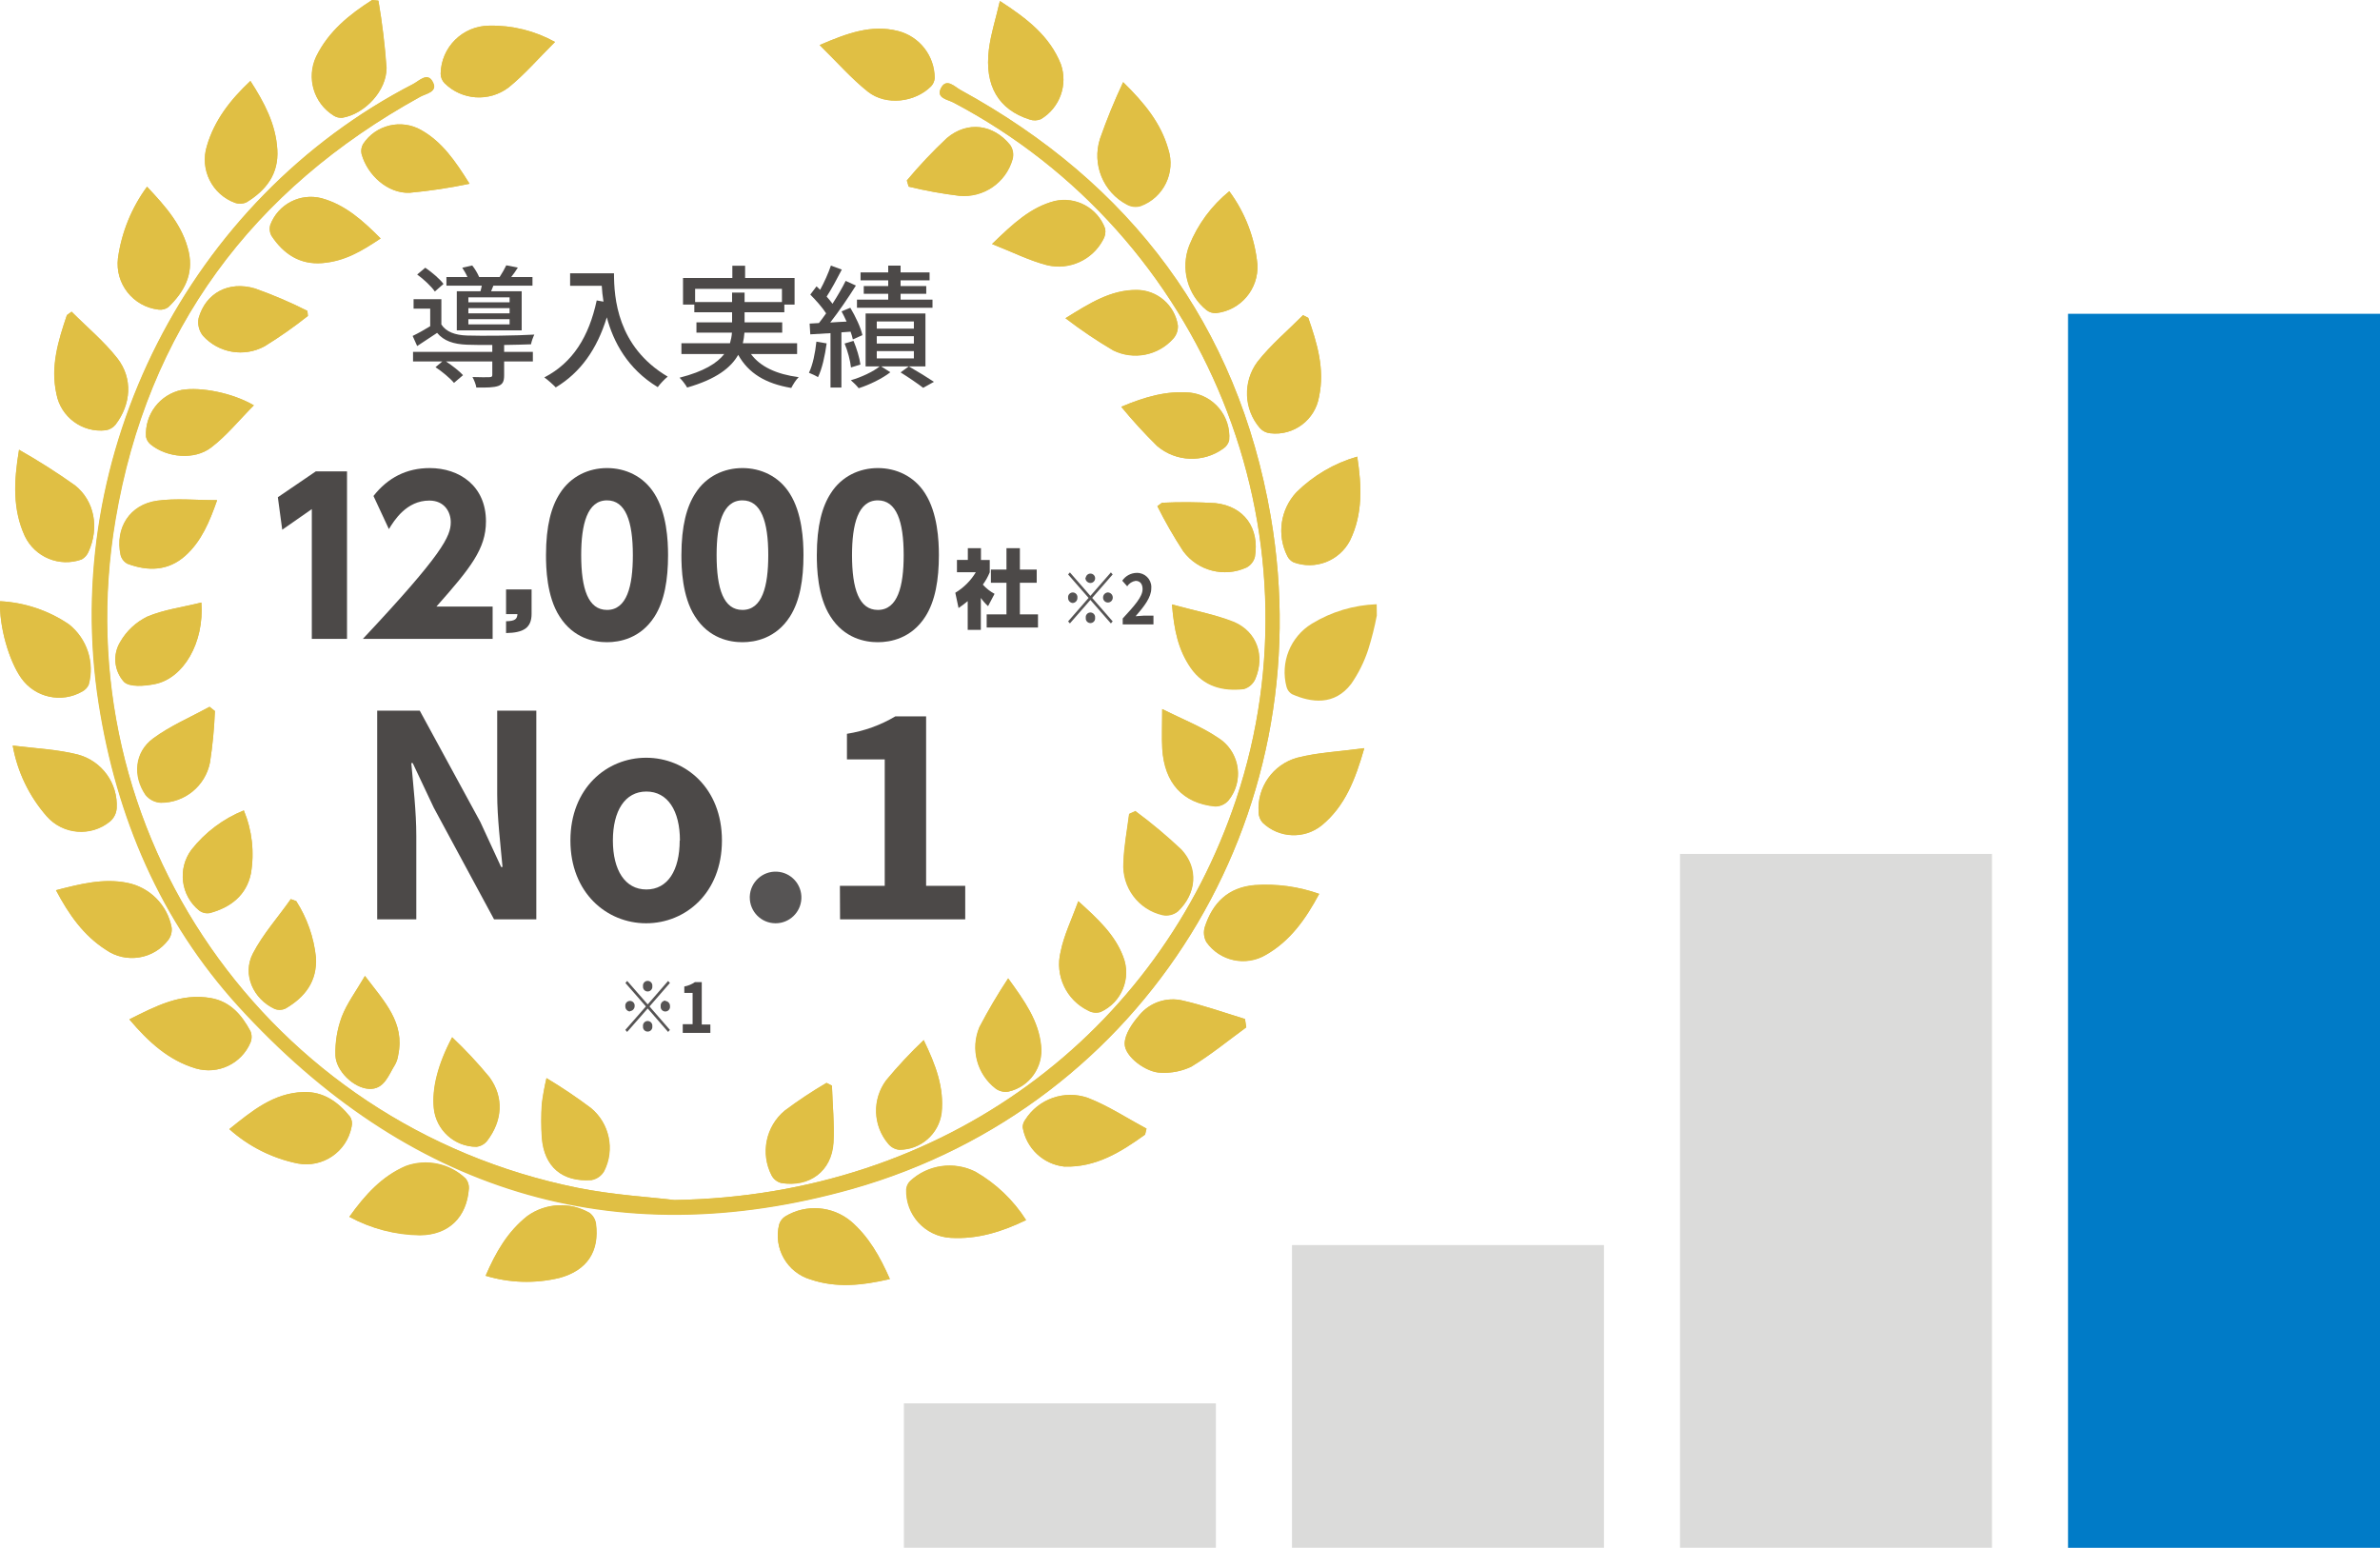 <?xml version="1.0" encoding="UTF-8"?><svg id="_レイヤー_2" xmlns="http://www.w3.org/2000/svg" viewBox="0 0 304.236 197.849"><defs><style>.cls-1{fill:#dbdbda;}.cls-2{isolation:isolate;}.cls-3{fill:#007bc7;}.cls-4{fill:#4c4948;}.cls-5{fill:#e0bf44;}.cls-6{fill:#565454;}</style></defs><g id="_レイヤー_1-2"><g><path class="cls-4" d="m48.216,90.839h5.44l7.74,14.22,2.66,5.76h.18c-.25-2.77-.68-6.3-.68-9.32v-10.66h5v26.68h-5.4l-7.7-14.26-2.7-5.72h-.18c.25,2.88.64,6.23.64,9.29v10.69h-5v-26.68Z"/><path class="cls-4" d="m72.916,107.439c0-6.7,4.64-10.58,9.68-10.58s9.69,3.88,9.69,10.58-4.65,10.58-9.69,10.58-9.68-3.89-9.68-10.58Zm14,0c0-3.78-1.55-6.26-4.29-6.26s-4.28,2.48-4.28,6.26,1.55,6.26,4.28,6.26,4.26-2.45,4.26-6.26h.03Z"/><path class="cls-6" d="m95.846,114.569c.083-1.821,1.626-3.229,3.447-3.147,1.821.083,3.229,1.626,3.147,3.447-.081,1.769-1.543,3.159-3.313,3.15-1.823-.009-3.293-1.494-3.283-3.317,0-.045.001-.089.003-.133Z"/><path class="cls-4" d="m107.366,113.229h5.73v-16.16h-4.83v-3.27c2.186-.343,4.287-1.1,6.19-2.23h3.93v21.66h5v4.29h-16l-.02-4.29Z"/></g><path class="cls-6" d="m85.406,125.389l.23.26-2.61,3,2.61,3-.23.26-2.61-3-2.63,3-.23-.26,2.63-3-2.62-3,.23-.26,2.62,3,2.61-3Zm-4.88,3.91c-.347-.032-.608-.332-.59-.68-.043-.329.189-.63.518-.672.329-.043.63.189.672.518.007.051.007.103,0,.155-.009.333-.268.605-.6.63v.05Zm1.67-3.24c-.043-.329.189-.63.518-.672.329-.043.63.189.672.518.007.051.007.103,0,.155.043.329-.189.63-.518.672-.329.043-.63-.189-.672-.518-.007-.051-.007-.103,0-.155Zm1.19,5.13c.043.329-.189.63-.518.672-.329.043-.63-.189-.672-.518-.007-.051-.007-.103,0-.155-.043-.329.189-.63.518-.672.329-.043.63.189.672.518.007.051.007.103,0,.155Zm1.67-3.24c.346.027.607.324.59.67.043.329-.189.63-.518.672-.329.043-.63-.189-.672-.518-.007-.051-.007-.103,0-.155-.045-.351.203-.671.554-.716.015-.002.031-.003.046-.004v.05Z"/><path class="cls-4" d="m87.276,130.919h1.26v-4h-1.06v-.82c.488-.087.952-.278,1.36-.56h.87v5.42h1.1v1.07h-3.53v-1.11Z"/><g><path class="cls-6" d="m142.006,73.169l.23.26-2.62,3,2.62,3-.23.26-2.62-3-2.62,3-.23-.26,2.62-3-2.62-3,.23-.26,2.62,3,2.62-3Zm-4.88,3.91c-.346-.027-.607-.324-.59-.67-.043-.329.189-.63.518-.672.329-.043.63.189.672.518.007.051.007.103,0,.155.017.353-.256.653-.609.669-.014,0-.027,0-.041,0h.05Zm1.67-3.24c.044-.328.346-.559.675-.515.328.044.559.346.515.675-.04.3-.297.522-.599.52-.359-.005-.646-.3-.641-.659,0-.007,0-.014,0-.021h.05Zm1.19,5.13c.043.329-.189.63-.518.672-.329.043-.63-.189-.672-.518-.007-.051-.007-.103,0-.155-.043-.329.189-.63.518-.672.329-.043.63.189.672.518.007.051.007.103,0,.155Zm1.66-3.24c.351.027.617.328.6.68-.006.342-.288.616-.63.61s-.616-.288-.61-.63h0c-.007-.341.251-.629.59-.66h.05Z"/><path class="cls-4" d="m143.516,79.059c1.53-1.66,2.54-2.79,2.54-3.75,0-.66-.32-1.06-.89-1.06-.442.065-.834.321-1.07.7l-.64-.72c.42-.622,1.12-.996,1.87-1,1.005-.016,1.833.786,1.849,1.791.001.07-.002.14-.009.209,0,1.13-.92,2.3-2,3.54.29,0,.68-.07,1-.07h1.28v1.12h-3.93v-.76Z"/></g><rect class="cls-3" x="264.356" y="40.109" width="39.88" height="157.74"/><rect class="cls-1" x="214.756" y="109.149" width="39.88" height="88.69"/><rect class="cls-1" x="165.156" y="159.149" width="39.88" height="38.69"/><rect class="cls-1" x="115.546" y="179.389" width="39.88" height="18.45"/><g class="cls-2"><path class="cls-5" d="m86.203,153.392c-3.061-.372-7.778-.638-12.349-1.559-39.665-7.996-65.833-45.536-59.129-85.346,4.079-24.23,17.446-42.233,38.986-54.114.751-.404,2.229-.598,1.615-1.817-.678-1.389-1.761-.21-2.52.186C24.158,25.498,7.625,58.039,12.593,89.893c2.278,14.603,7.899,27.8,17.874,38.768,21.419,23.471,47.822,31.984,78.53,23.317,37.347-10.637,60.09-47.499,53.435-85.992-4.224-24.448-17.849-42.564-39.656-54.485-.743-.404-1.825-1.615-2.52-.194-.598,1.244.88,1.413,1.615,1.801,32.202,16.961,47.564,54.921,36.135,89.086-9.894,29.658-37.096,50.657-71.802,51.198Zm-41.546,2.148c2.772,1.493,5.865,2.289,9.014,2.318,3.691,0,6.009-2.302,6.268-5.985.022-.448-.122-.887-.404-1.236-2.04-1.946-5.005-2.571-7.657-1.615-3.053,1.325-5.193,3.683-7.221,6.518Zm122.58-114.907l-.654-.347c-1.955,1.971-4.119,3.78-5.823,5.953-1.899,2.553-1.768,6.083.315,8.489.337.372.801.605,1.3.654,3.001.356,5.751-1.711,6.243-4.693.743-3.53-.25-6.801-1.381-10.055Zm-53.484,122.862c-1.284-2.916-2.722-5.436-4.983-7.382-2.371-1.966-5.723-2.225-8.367-.646-.388.236-.676.607-.808,1.042-.769,3.054,1.015,6.169,4.038,7.051,3.287,1.098,6.574.783,10.12-.065Zm60.648-67.844c-3.126.42-5.944.541-8.61,1.228-3.067.866-5.11,3.758-4.903,6.938,0,.5.184.983.517,1.357,2.084,2,5.33,2.139,7.576.323,2.924-2.431,4.248-5.775,5.419-9.87v.024Zm-17.26-71.204c-2.262,1.84-4.018,4.224-5.104,6.93-1.131,2.95-.227,6.293,2.237,8.271.352.272.792.405,1.236.372,3.108-.366,5.396-3.086,5.226-6.211-.326-3.389-1.568-6.625-3.594-9.361Zm-138.345-.582c-1.976,2.687-3.253,5.823-3.715,9.127-.4,3.232,1.895,6.176,5.127,6.576.019.002.039.005.058.007.442.061.891-.052,1.252-.315,1.987-1.922,3.231-4.151,2.609-7.059-.759-3.336-2.932-5.767-5.331-8.335Zm112.371,132.094c-1.623-2.552-3.84-4.672-6.461-6.179-2.77-1.407-6.125-.929-8.392,1.195-.278.277-.449.643-.485,1.034-.124,3.267,2.39,6.032,5.654,6.219,3.408.202,6.518-.735,9.684-2.27Zm-69.088,7.116c3.074.935,6.343,1.03,9.466.275,3.505-.953,5.121-3.36,4.652-6.946-.084-.542-.373-1.031-.808-1.365-2.495-1.434-5.596-1.283-7.939.388-2.552,1.971-4.071,4.636-5.371,7.649ZM127.815.129c-.525,2.27-1.155,4.208-1.405,6.195-.573,4.652,1.244,7.689,5.209,8.949.471.163.986.146,1.446-.048,2.409-1.441,3.472-4.378,2.544-7.027-1.43-3.586-4.313-5.823-7.794-8.069ZM1.625,95.305c.596,3.359,2.102,6.491,4.353,9.054,2.076,2.355,5.641,2.651,8.077.67.506-.427.816-1.043.856-1.704.189-3.178-1.884-6.05-4.959-6.873-2.633-.678-5.395-.792-8.327-1.147Zm171.872-36.935c-2.93.841-5.602,2.405-7.77,4.547-2.061,2.205-2.528,5.461-1.171,8.157.17.353.455.637.808.808,2.76,1.015,5.845-.178,7.204-2.786,1.664-3.4,1.502-6.986.929-10.726Zm-171.064-.88c-.662,4.119-.808,7.657.751,11.033,1.295,2.716,4.438,4.008,7.269,2.988.39-.222.695-.569.864-.985,1.365-3.013.808-6.461-1.753-8.481-2.298-1.639-4.678-3.16-7.132-4.555ZM48.372.081l-.808-.081c-2.908,1.858-5.557,3.99-7.124,7.212-1.284,2.719-.329,5.968,2.221,7.56.327.214.717.313,1.107.283,2.851-.468,5.654-3.465,5.654-6.389-.206-2.878-.556-5.743-1.05-8.586Zm98.002,144.952c.057-.258.129-.509.186-.767-2.496-1.333-4.846-2.908-7.503-3.933-3.001-1.039-6.323.129-8.012,2.819-.2.272-.31.599-.315.937.442,2.683,2.619,4.741,5.323,5.032,4.038.129,7.229-1.858,10.322-4.087Zm-117.063-.703c2.46,2.206,5.462,3.719,8.699,4.386,3.195.629,6.295-1.451,6.924-4.645.005-.024.009-.048.014-.071.106-.42.039-.865-.186-1.236-1.526-1.89-3.376-3.231-5.961-3.174-3.844.137-6.591,2.415-9.49,4.741Zm-22.154-30.538c1.664,3.15,3.538,5.791,6.364,7.608,2.577,1.807,6.123,1.242,8.012-1.276.328-.455.472-1.018.404-1.575-.557-2.892-2.819-5.153-5.71-5.71-3.029-.573-5.904.121-9.07.953Zm1.995-73.95l-.598.436c-1.107,3.263-2.084,6.566-1.341,10.08.56,2.959,3.308,4.984,6.3,4.644.496-.077.945-.336,1.26-.727,1.987-2.617,2.237-5.904.218-8.489-1.704-2.173-3.877-3.974-5.839-5.944Zm7.382,90.459c2.423,2.883,5.008,5.234,8.489,6.276,2.832.828,5.835-.595,6.986-3.311.197-.47.197-1,0-1.47-1.107-2.068-2.576-3.788-5.048-4.224-3.82-.662-7.011,1.018-10.427,2.73Zm152.1-16.04c-2.633-.941-5.432-1.329-8.222-1.139-3.425.283-5.403,2.27-6.405,5.363-.193.639-.12,1.329.202,1.914,1.731,2.462,5.07,3.167,7.649,1.615,3.085-1.753,5.048-4.539,6.776-7.754h0ZM.009,76.85c-.129,3.231,1.123,7.608,2.73,9.829,1.769,2.505,5.158,3.245,7.81,1.704.356-.193.639-.496.808-.864.776-2.845-.219-5.879-2.528-7.713-2.613-1.775-5.664-2.798-8.82-2.956Zm159.296,54.469c-.048-.355-.105-.711-.162-1.066-2.633-.808-5.25-1.736-7.931-2.35-2.056-.496-4.215.221-5.565,1.85-.897,1.034-1.882,2.423-1.882,3.675,0,1.664,2.811,3.707,4.628,3.691,1.333.072,2.662-.189,3.869-.759,2.471-1.478,4.717-3.336,7.051-5.04h-.008Zm-15.733-120.819c-1.11,2.371-2.096,4.797-2.956,7.269-1.052,3.266.401,6.816,3.441,8.408.536.292,1.167.359,1.753.186,2.943-1.076,4.504-4.291,3.53-7.269-.953-3.344-2.98-5.88-5.767-8.594Zm-111.563-.153c-2.568,2.423-4.596,5.016-5.565,8.311-.929,3.001.664,6.201,3.618,7.269.474.161.992.132,1.446-.081,2.496-1.526,4.127-3.61,3.933-6.736-.178-3.247-1.648-5.993-3.433-8.763Zm72.763-4.588c2.245,2.197,4.038,4.273,6.179,5.961,2.318,1.833,6.025,1.365,8.077-.687.27-.287.432-.657.46-1.05-.003-2.848-1.939-5.33-4.701-6.025-3.392-.848-6.445.267-10.015,1.801h0Zm-33.825-.396c-2.569-1.426-5.47-2.145-8.408-2.084-3.396.021-6.154,2.751-6.211,6.146.006.445.179.872.485,1.195,2.212,2.209,5.715,2.447,8.206.557,2.068-1.672,3.82-3.723,5.928-5.815Zm78.869,71.882c.267,3.328.808,5.872,2.423,8.077,1.615,2.375,4.103,3.021,6.817,2.706.639-.193,1.162-.656,1.43-1.268,1.236-2.932.226-5.985-2.722-7.269-2.415-.953-5.024-1.405-7.947-2.229v-.016Zm-122.063-13.31c-2.714,0-5.234-.267-7.665.065-3.521.477-5.419,3.497-4.684,6.946.122.484.445.893.888,1.123,2.633.985,5.218.921,7.398-1.042,2.051-1.833,3.093-4.321,4.063-7.091ZM60.019,23.487c-1.866-2.98-3.521-5.355-6.154-6.849-2.564-1.473-5.831-.694-7.455,1.777-.216.382-.285.83-.194,1.26.759,2.746,3.368,5.072,6.13,4.967,2.578-.235,5.14-.621,7.673-1.155Zm-34.277,53.532c-2.423.606-4.798.905-6.906,1.809-1.452.706-2.659,1.832-3.465,3.231-.99,1.618-.799,3.694.468,5.104.727.719,2.665.549,3.958.291,3.675-.743,6.324-5.314,5.944-10.435ZM126.813,31.192c2.625,1.034,4.765,2.124,7.035,2.69,2.843.68,5.786-.649,7.156-3.231.261-.428.359-.936.275-1.43-.953-2.64-3.724-4.157-6.461-3.538-3.069.816-5.282,2.875-8.004,5.508Zm-94.36,20.62c-2.762-1.615-6.784-2.375-9.224-1.971-2.803.585-4.748,3.143-4.563,6.001.078.386.29.732.598.977,2.068,1.68,5.573,2.043,7.713.396,1.987-1.486,3.602-3.53,5.476-5.403Zm14.199,72.94c-1.163,1.995-2.31,3.513-2.956,5.226-.582,1.573-.856,3.243-.808,4.919.057,1.979,2.318,4.192,4.289,4.289s2.496-1.785,3.344-3.118c.194-.37.32-.772.372-1.187.897-4.151-1.745-6.833-4.24-10.128h0Zm91.186-9.555c-.848,2.35-1.841,4.369-2.261,6.461-.749,3.032.735,6.173,3.554,7.519.476.263,1.039.322,1.559.162,2.698-1.213,3.967-4.331,2.883-7.083-1.074-2.803-3.215-4.781-5.734-7.059h0Zm10.702-50.932l-.59.436c.995,1.989,2.104,3.92,3.32,5.783,1.872,2.502,5.235,3.359,8.077,2.06.534-.284.924-.779,1.074-1.365.606-3.667-1.357-6.461-5.048-6.865-2.275-.142-4.556-.158-6.833-.048Zm-5.209-12.268c1.436,1.75,2.965,3.421,4.579,5.008,2.404,2.047,5.896,2.187,8.456.339.378-.248.649-.628.759-1.066.259-3.065-1.981-5.775-5.04-6.098-2.924-.242-5.654.509-8.755,1.817Zm-105.465,63.184l-.703-.25c-1.615,2.31-3.562,4.466-4.846,6.954-1.381,2.665.048,5.807,2.77,7.075.457.182.97.165,1.413-.048,2.488-1.454,4.038-3.473,3.877-6.55-.268-2.556-1.128-5.015-2.512-7.18Zm91.008,9.878c-1.324,2.014-2.543,4.095-3.651,6.235-1.177,2.797-.313,6.035,2.1,7.875.468.332,1.05.463,1.615.363,2.687-.612,4.48-3.151,4.159-5.888-.339-3.158-2.076-5.629-4.224-8.586Zm-59.016,12.753c-.247,1.083-.438,2.177-.573,3.279-.101,1.457-.101,2.92,0,4.378.299,3.707,2.617,5.654,6.34,5.387.679-.125,1.27-.541,1.615-1.139,1.402-2.756.696-6.117-1.696-8.077-1.827-1.375-3.725-2.653-5.686-3.828ZM48.655,30.481c-2.278-2.286-4.507-4.305-7.536-5.145-2.726-.697-5.541.762-6.542,3.392-.147.481-.089,1.001.162,1.438,1.502,2.302,3.546,3.691,6.461,3.465s5.032-1.518,7.455-3.15Zm-17.486,73.11c-2.634,1.062-4.945,2.794-6.704,5.024-1.792,2.425-1.365,5.829.969,7.737.39.306.892.432,1.381.347,2.665-.711,4.693-2.278,5.258-5.056.465-2.716.151-5.507-.905-8.052Zm117.395-12.923c0,2.124-.073,3.594,0,5.048.267,4.378,2.625,6.978,6.752,7.382.652.008,1.274-.269,1.704-.759,1.891-2.308,1.553-5.713-.755-7.604-.181-.148-.371-.284-.57-.408-2.084-1.446-4.499-2.366-7.132-3.691v.032ZM39.359,40.383c0-.218-.048-.436-.065-.646-2.167-1.093-4.4-2.048-6.687-2.859-3.4-1.01-6.308.59-7.212,3.772-.163.801.039,1.632.549,2.27,1.999,2.213,5.253,2.77,7.875,1.349,1.923-1.183,3.773-2.48,5.541-3.885Zm76.559-17.341c.081.267.153.525.226.808,2.129.516,4.287.907,6.461,1.171,3.105.288,5.973-1.683,6.817-4.684.167-.623.052-1.287-.315-1.817-2.14-2.641-5.428-3.101-8.077-.88-1.812,1.707-3.52,3.522-5.113,5.436v-.032Zm20.272,17.607c1.949,1.496,3.988,2.872,6.106,4.119,2.615,1.288,5.767.666,7.697-1.518.407-.458.613-1.06.573-1.672-.404-2.593-2.626-4.511-5.25-4.531-3.336-.008-6.001,1.72-9.127,3.635v-.032Zm8.981,62.998l-.808.363c-.258,2.06-.662,4.111-.727,6.179-.22,3.187,1.922,6.057,5.04,6.752.683.129,1.389-.048,1.93-.485,2.358-2.261,2.641-5.484.428-7.867-1.851-1.749-3.809-3.381-5.864-4.886v-.057Zm-117.701-12.761l-.662-.549c-2.423,1.333-5.008,2.423-7.204,4.038-2.375,1.761-2.625,4.765-.969,7.221.473.591,1.174.955,1.93,1.002,3.053.008,5.684-2.149,6.276-5.145.336-2.175.546-4.367.63-6.566Zm30.352,41.692c-1.858,3.505-2.601,6.574-2.35,9.086.289,2.789,2.632,4.913,5.436,4.927.545-.058,1.044-.335,1.381-.767,1.955-2.56,2.173-5.549.291-8.133-1.488-1.803-3.088-3.51-4.789-5.113h.032Zm60.284.363c-1.7,1.612-3.302,3.325-4.798,5.129-1.823,2.442-1.716,5.82.258,8.141.347.429.849.702,1.397.759,2.739.015,5.061-2.009,5.419-4.725.315-3.206-.743-6.058-2.31-9.304h.032Zm-11.727,5.839l-.703-.347c-1.842,1.078-3.621,2.259-5.331,3.538-2.44,2.022-3.145,5.469-1.696,8.287.254.479.696.83,1.22.969,3.61.598,6.461-1.51,6.687-5.153.121-2.423-.137-4.862-.21-7.293h.032Z"/><path class="cls-5" d="m176,78.675c-.282,1.482-.652,2.947-1.107,4.386-.508,1.548-1.237,3.014-2.165,4.353-2.132,2.803-5.104,2.423-7.584,1.316-.339-.211-.584-.543-.687-.929-.831-3.111.484-6.397,3.231-8.077,2.505-1.529,5.362-2.385,8.295-2.488l.016,1.438Z"/><path class="cls-5" d="m86.203,153.392c34.73-.541,61.908-21.541,71.818-51.198,11.428-34.197-3.933-72.101-36.135-89.086-.735-.388-2.213-.557-1.615-1.801.695-1.43,1.777-.21,2.52.194,21.791,11.921,35.416,30.037,39.64,54.485,6.655,38.493-16.089,75.355-53.387,85.928-30.691,8.666-57.11.153-78.53-23.317-9.975-10.928-15.596-24.125-17.874-38.728C7.674,58.039,24.207,25.498,52.855,10.718c.759-.396,1.841-1.615,2.52-.186.598,1.22-.88,1.413-1.615,1.817-21.541,11.881-34.907,29.884-38.986,54.114-6.752,39.834,19.416,77.375,59.081,85.379,4.571.913,9.288,1.179,12.349,1.551Z"/><path class="cls-5" d="m44.657,155.541c2.027-2.835,4.168-5.193,7.221-6.461,2.652-.956,5.617-.331,7.657,1.615.282.348.425.788.404,1.236-.258,3.683-2.576,5.953-6.268,5.985-3.153-.047-6.247-.862-9.014-2.375Z"/><path class="cls-5" d="m167.237,40.634c1.131,3.231,2.124,6.526,1.381,10.055-.493,2.992-3.258,5.062-6.268,4.693-.5-.049-.963-.282-1.3-.654-2.083-2.406-2.213-5.935-.315-8.489,1.704-2.173,3.869-3.982,5.823-5.953l.678.347Z"/><path class="cls-5" d="m113.753,163.496c-3.546.808-6.833,1.163-10.104.065-3.023-.882-4.807-3.997-4.038-7.051.132-.435.42-.806.808-1.042,2.644-1.579,5.997-1.32,8.367.646,2.245,1.946,3.683,4.466,4.967,7.382Z"/><path class="cls-5" d="m174.401,95.628c-1.171,4.095-2.496,7.439-5.419,9.845-2.246,1.816-5.492,1.677-7.576-.323-.333-.374-.517-.857-.517-1.357-.208-3.18,1.836-6.072,4.903-6.938,2.665-.687,5.484-.808,8.61-1.228Z"/><path class="cls-5" d="m157.141,24.448c2.026,2.736,3.268,5.972,3.594,9.361.168,3.145-2.151,5.872-5.282,6.211-.444.033-.884-.099-1.236-.372-2.452-1.986-3.343-5.327-2.205-8.271,1.093-2.708,2.858-5.093,5.129-6.93Z"/><path class="cls-5" d="m18.796,23.867c2.423,2.568,4.571,4.999,5.331,8.335.654,2.908-.622,5.137-2.609,7.059-.361.263-.81.376-1.252.315-3.235-.368-5.56-3.289-5.192-6.524.002-.019.005-.039.007-.058.463-3.303,1.739-6.439,3.715-9.127Z"/><path class="cls-5" d="m131.166,155.961c-3.166,1.526-6.276,2.471-9.627,2.27-3.264-.187-5.778-2.952-5.654-6.219.035-.391.207-.757.485-1.034,2.255-2.096,5.574-2.572,8.327-1.195,2.624,1.506,4.844,3.626,6.469,6.179Z"/><path class="cls-5" d="m62.078,163.076c1.3-3.013,2.819-5.654,5.331-7.649,2.343-1.671,5.445-1.822,7.939-.388.435.334.724.823.808,1.365.468,3.586-1.147,5.993-4.652,6.946-3.11.748-6.364.653-9.425-.275Z"/><path class="cls-5" d="m127.815.129c3.481,2.245,6.364,4.483,7.794,8.077.927,2.649-.136,5.585-2.544,7.027-.459.194-.974.211-1.446.048-3.966-1.26-5.783-4.297-5.209-8.949.25-1.995.88-3.909,1.405-6.203Z"/><path class="cls-5" d="m1.625,95.305c2.948.38,5.71.493,8.335,1.147,3.075.823,5.148,3.695,4.959,6.873-.053.652-.368,1.255-.872,1.672-2.436,1.981-6.001,1.685-8.077-.67-2.243-2.555-3.746-5.675-4.345-9.022Z"/><path class="cls-5" d="m173.496,58.37c.573,3.74.735,7.326-.929,10.742-1.364,2.602-4.448,3.788-7.204,2.77-.353-.17-.637-.455-.808-.808-1.357-2.696-.889-5.952,1.171-8.157,2.168-2.143,4.84-3.706,7.77-4.547Z"/><path class="cls-5" d="m2.432,57.49c2.47,1.394,4.867,2.914,7.18,4.555,2.512,2.027,3.077,5.468,1.704,8.481-.176.42-.489.767-.888.985-2.831,1.019-5.974-.273-7.269-2.988-1.535-3.376-1.43-6.914-.727-11.033Z"/><path class="cls-5" d="m48.372.081c.483,2.843.822,5.708,1.018,8.586.073,2.924-2.77,5.92-5.654,6.389-.39.031-.779-.069-1.107-.283-2.55-1.592-3.505-4.841-2.221-7.56,1.599-3.223,4.248-5.355,7.164-7.212l.8.081Z"/><path class="cls-5" d="m146.375,145.033c-3.093,2.229-6.284,4.216-10.322,4.087-2.703-.291-4.881-2.349-5.323-5.032.005-.338.115-.665.315-.937,1.689-2.689,5.011-3.858,8.012-2.819,2.617,1.026,5.008,2.601,7.503,3.933-.057.258-.129.509-.186.767Z"/><path class="cls-5" d="m29.311,144.33c2.9-2.326,5.654-4.628,9.49-4.741,2.585-.081,4.434,1.284,5.961,3.174.225.37.292.816.186,1.236-.59,3.202-3.664,5.32-6.866,4.73-.024-.004-.048-.009-.071-.014-3.236-.666-6.238-2.18-8.699-4.386Z"/><path class="cls-5" d="m7.157,113.792c3.166-.808,6.041-1.551,9.07-.953,2.892.558,5.153,2.819,5.71,5.71.068.557-.076,1.12-.404,1.575-1.889,2.518-5.435,3.083-8.012,1.276-2.827-1.817-4.701-4.458-6.364-7.608Z"/><path class="cls-5" d="m9.152,39.842c1.963,1.971,4.135,3.772,5.839,5.944,2.019,2.585,1.769,5.872-.218,8.489-.315.39-.764.65-1.26.727-2.992.34-5.74-1.685-6.3-4.644-.808-3.538.234-6.817,1.341-10.08l.598-.436Z"/><path class="cls-5" d="m16.534,130.301c3.416-1.712,6.607-3.392,10.435-2.706,2.471.436,3.941,2.156,5.048,4.224.197.47.197,1,0,1.47-1.16,2.699-4.15,4.109-6.97,3.287-3.505-1.042-6.058-3.392-8.513-6.276Z"/><path class="cls-5" d="m168.634,114.261c-1.728,3.231-3.691,6.001-6.776,7.786-2.578,1.552-5.918.847-7.649-1.615-.322-.585-.395-1.275-.202-1.914,1.002-3.093,2.98-5.08,6.405-5.363,2.788-.2,5.587.176,8.222,1.107Z"/><path class="cls-5" d="m.009,76.85c3.144.164,6.183,1.187,8.787,2.956,2.306,1.836,3.297,4.87,2.52,7.713-.168.368-.452.671-.808.864-2.652,1.541-6.041.801-7.81-1.704C1.14,84.458-.112,80.064.009,76.85Z"/><path class="cls-5" d="m159.314,131.319c-2.334,1.704-4.579,3.546-7.043,5.04-1.206.571-2.536.832-3.869.759-1.817,0-4.628-2.027-4.628-3.691,0-1.236.985-2.641,1.882-3.675,1.35-1.628,3.509-2.346,5.565-1.85,2.681.614,5.298,1.551,7.931,2.35.057.355.113.711.162,1.066Z"/><path class="cls-5" d="m143.572,10.5c2.786,2.754,4.846,5.29,5.767,8.529.974,2.978-.587,6.193-3.53,7.269-.586.173-1.216.106-1.753-.186-3.04-1.592-4.493-5.141-3.441-8.408.862-2.45,1.849-4.855,2.956-7.204Z"/><path class="cls-5" d="m32.009,10.346c1.785,2.77,3.231,5.516,3.449,8.779.194,3.126-1.438,5.209-3.933,6.736-.458.217-.983.246-1.462.081-2.954-1.068-4.547-4.268-3.618-7.269.969-3.328,2.996-5.92,5.565-8.327Z"/><path class="cls-5" d="m104.772,5.759c3.57-1.535,6.623-2.649,9.999-1.801,2.762.695,4.698,3.177,4.701,6.025-.028.392-.191.763-.46,1.05-2.035,2.051-5.743,2.52-8.077.687-2.108-1.688-3.917-3.764-6.163-5.961Z"/><path class="cls-5" d="m70.947,5.363c-2.108,2.092-3.861,4.143-5.928,5.815-2.491,1.89-5.994,1.652-8.206-.557-.306-.324-.478-.75-.485-1.195.057-3.396,2.815-6.125,6.211-6.146,2.938-.061,5.839.658,8.408,2.084Z"/><path class="cls-5" d="m149.815,77.262c2.924.808,5.533,1.276,7.907,2.294,2.948,1.252,3.958,4.305,2.722,7.269-.268.612-.79,1.075-1.43,1.268-2.714.315-5.161-.331-6.817-2.706-1.543-2.253-2.116-4.798-2.383-8.125Z"/><path class="cls-5" d="m27.753,63.935c-.969,2.77-2.011,5.258-4.038,7.091-2.181,1.963-4.765,2.027-7.398,1.042-.443-.23-.767-.639-.888-1.123-.735-3.449,1.163-6.461,4.684-6.946,2.407-.331,4.935-.065,7.641-.065Z"/><path class="cls-5" d="m60.019,23.487c-2.533.534-5.095.92-7.673,1.155-2.762.105-5.371-2.221-6.13-4.967-.091-.43-.022-.878.194-1.26,1.624-2.471,4.891-3.25,7.455-1.777,2.633,1.494,4.297,3.869,6.154,6.849Z"/><path class="cls-5" d="m25.741,77.019c.38,5.121-2.27,9.692-5.944,10.411-1.292.258-3.231.428-3.958-.291-1.268-1.411-1.458-3.487-.468-5.104.806-1.399,2.013-2.524,3.465-3.231,2.108-.88,4.474-1.179,6.906-1.785Z"/><path class="cls-5" d="m126.813,31.192c2.714-2.633,4.927-4.693,7.996-5.484,2.738-.619,5.508.898,6.461,3.538.084.494-.013,1.002-.275,1.43-1.37,2.582-4.313,3.91-7.156,3.231-2.253-.59-4.394-1.68-7.027-2.714Z"/><path class="cls-5" d="m32.453,51.812c-1.874,1.874-3.489,3.877-5.476,5.403-2.14,1.615-5.654,1.284-7.713-.396-.308-.245-.52-.591-.598-.977-.185-2.857,1.76-5.416,4.563-6.001,2.439-.404,6.461.372,9.224,1.971Z"/><path class="cls-5" d="m46.652,124.752c2.496,3.295,5.137,5.977,4.248,10.16-.063.405-.197.796-.396,1.155-.848,1.333-1.373,3.231-3.344,3.118s-4.232-2.31-4.289-4.289c-.048-1.676.226-3.346.808-4.919.662-1.712,1.809-3.231,2.972-5.226Z"/><path class="cls-5" d="m137.838,115.198c2.52,2.278,4.66,4.256,5.734,7.091,1.084,2.752-.186,5.87-2.883,7.083-.52.16-1.083.102-1.559-.162-2.819-1.346-4.303-4.487-3.554-7.519.42-2.156,1.413-4.143,2.261-6.494Z"/><path class="cls-5" d="m148.539,64.266c2.274-.109,4.552-.093,6.825.048,3.691.412,5.654,3.231,5.048,6.865-.15.586-.54,1.081-1.074,1.365-2.841,1.3-6.205.442-8.077-2.06-1.216-1.863-2.324-3.793-3.32-5.783l.598-.436Z"/><path class="cls-5" d="m143.33,51.998c3.101-1.308,5.831-2.06,8.755-1.817,3.059.323,5.299,3.033,5.04,6.098-.11.438-.381.819-.759,1.066-2.561,1.847-6.052,1.707-8.456-.339-1.615-1.586-3.143-3.258-4.579-5.008Z"/><path class="cls-5" d="m37.865,115.182c1.39,2.164,2.255,4.623,2.528,7.18.186,3.077-1.389,5.096-3.877,6.55-.444.213-.956.231-1.413.048-2.722-1.268-4.151-4.41-2.77-7.075,1.292-2.488,3.231-4.644,4.846-6.954l.687.25Z"/><path class="cls-5" d="m128.873,125.059c2.148,2.956,3.885,5.428,4.184,8.586.321,2.737-1.473,5.275-4.159,5.888-.565.1-1.147-.031-1.615-.363-2.413-1.839-3.277-5.078-2.1-7.875,1.121-2.141,2.353-4.223,3.691-6.235Z"/><path class="cls-5" d="m69.856,137.812c1.95,1.166,3.837,2.433,5.654,3.796,2.392,1.96,3.098,5.32,1.696,8.077-.346.598-.936,1.014-1.615,1.139-3.723.299-6.041-1.68-6.34-5.387-.101-1.457-.101-2.92,0-4.378.147-1.092.349-2.175.606-3.247Z"/><path class="cls-5" d="m48.655,30.481c-2.423,1.615-4.725,2.924-7.487,3.15s-4.927-1.163-6.461-3.465c-.25-.436-.309-.957-.162-1.438,1.001-2.63,3.816-4.09,6.542-3.392,3.061.84,5.29,2.859,7.568,5.145Z"/><path class="cls-5" d="m31.169,103.591c1.06,2.552,1.374,5.353.905,8.077-.565,2.778-2.593,4.345-5.258,5.056-.489.085-.991-.041-1.381-.347-2.335-1.908-2.761-5.312-.969-7.737,1.756-2.239,4.067-3.979,6.704-5.048Z"/><path class="cls-5" d="m148.564,90.636c2.633,1.325,5.048,2.245,7.148,3.659,2.534,1.577,3.309,4.909,1.733,7.442-.124.199-.26.389-.408.57-.43.49-1.052.767-1.704.759-4.127-.404-6.461-3.005-6.752-7.382-.089-1.454-.016-2.924-.016-5.048Z"/><path class="cls-5" d="m39.359,40.383c-1.768,1.405-3.618,2.702-5.541,3.885-2.622,1.422-5.876.864-7.875-1.349-.511-.638-.712-1.469-.549-2.27.905-3.182,3.812-4.781,7.212-3.772,2.287.811,4.521,1.766,6.687,2.859.016.242.04.46.065.646Z"/><path class="cls-5" d="m115.918,23.075c1.604-1.909,3.322-3.719,5.145-5.419,2.641-2.221,5.928-1.761,8.077.88.367.53.482,1.195.315,1.817-.844,3.002-3.712,4.972-6.817,4.684-2.175-.264-4.332-.655-6.461-1.171-.105-.267-.178-.525-.258-.792Z"/><path class="cls-5" d="m136.19,40.682c3.126-1.955,5.791-3.643,9.127-3.602,2.624.02,4.846,1.938,5.25,4.531.04.612-.167,1.214-.573,1.672-1.93,2.184-5.083,2.806-7.697,1.518-2.118-1.247-4.157-2.623-6.106-4.119Z"/><path class="cls-5" d="m145.171,103.705c2.042,1.525,3.987,3.176,5.823,4.943,2.213,2.383,1.93,5.605-.428,7.867-.541.436-1.247.614-1.93.485-3.118-.695-5.26-3.565-5.04-6.752.065-2.068.468-4.119.727-6.179l.848-.363Z"/><path class="cls-5" d="m27.47,90.887c-.083,2.207-.293,4.408-.63,6.591-.591,2.996-3.222,5.152-6.276,5.145-.773-.033-1.495-.398-1.979-1.002-1.656-2.423-1.405-5.46.969-7.221,2.197-1.615,4.789-2.73,7.204-4.038l.711.525Z"/><path class="cls-5" d="m57.79,132.579c1.691,1.603,3.279,3.311,4.757,5.113,1.882,2.585,1.664,5.573-.291,8.133-.337.433-.836.71-1.381.767-2.804-.014-5.147-2.138-5.436-4.927-.25-2.512.493-5.581,2.35-9.086Z"/><path class="cls-5" d="m118.074,132.942c1.567,3.231,2.625,6.098,2.278,9.304-.358,2.715-2.681,4.74-5.419,4.725-.548-.058-1.051-.331-1.397-.759-1.974-2.321-2.081-5.699-.258-8.141,1.495-1.804,3.097-3.517,4.798-5.129Z"/><path class="cls-5" d="m106.347,138.782c.073,2.423.331,4.846.178,7.269-.234,3.643-3.077,5.751-6.687,5.153-.524-.139-.966-.49-1.22-.969-1.449-2.818-.744-6.265,1.696-8.287,1.709-1.278,3.489-2.459,5.331-3.538l.703.372Z"/></g><g><g><path class="cls-4" d="m40.365,60.257h3.994v21.408h-4.5v-16.588l-3.781,2.636-.56-4.154,4.846-3.302Z"/><path class="cls-4" d="m62.973,77.538v4.127h-16.588c10.225-10.89,11.236-13.127,11.236-14.911,0-1.305-.799-2.769-2.742-2.769-2.929,0-4.5,2.556-5.166,3.648l-1.971-4.233c1.837-2.343,4.234-3.568,7.189-3.568,3.808,0,7.189,2.29,7.189,6.816,0,3.488-1.944,5.938-6.337,10.891h7.189Z"/><path class="cls-4" d="m67.953,75.347v3.114c0,1.809-1.044,2.424-3.263,2.461v-1.51c1.174-.019,1.417-.298,1.454-.914h-1.454v-3.151h3.263Z"/><path class="cls-4" d="m71.525,78.79c-1.651-2.556-1.73-6.257-1.73-7.829,0-3.781.692-6.23,1.784-7.908,1.385-2.184,3.675-3.222,6.018-3.222,2.317,0,4.633,1.012,6.044,3.249,1.598,2.503,1.757,6.018,1.757,7.881,0,3.116-.453,5.858-1.731,7.855-1.784,2.796-4.473,3.275-6.071,3.275-1.624,0-4.287-.479-6.071-3.301Zm9.373-7.829c0-4.34-.932-7.002-3.302-7.002-2.529,0-3.302,3.062-3.302,7.002,0,4.34.905,7.003,3.302,7.003,2.53,0,3.302-3.009,3.302-7.003Z"/><path class="cls-4" d="m88.835,78.79c-1.651-2.556-1.73-6.257-1.73-7.829,0-3.781.692-6.23,1.784-7.908,1.385-2.184,3.675-3.222,6.018-3.222,2.317,0,4.633,1.012,6.044,3.249,1.598,2.503,1.757,6.018,1.757,7.881,0,3.116-.453,5.858-1.731,7.855-1.784,2.796-4.473,3.275-6.071,3.275-1.624,0-4.287-.479-6.071-3.301Zm9.373-7.829c0-4.34-.932-7.002-3.302-7.002-2.529,0-3.302,3.062-3.302,7.002,0,4.34.906,7.003,3.302,7.003,2.53,0,3.302-3.009,3.302-7.003Z"/><path class="cls-4" d="m106.145,78.79c-1.651-2.556-1.73-6.257-1.73-7.829,0-3.781.692-6.23,1.784-7.908,1.385-2.184,3.675-3.222,6.018-3.222,2.317,0,4.633,1.012,6.044,3.249,1.598,2.503,1.757,6.018,1.757,7.881,0,3.116-.453,5.858-1.731,7.855-1.784,2.796-4.473,3.275-6.071,3.275-1.624,0-4.287-.479-6.071-3.301Zm9.373-7.829c0-4.34-.932-7.002-3.302-7.002-2.529,0-3.302,3.062-3.302,7.002,0,4.34.906,7.003,3.302,7.003,2.53,0,3.302-3.009,3.302-7.003Z"/></g><path class="cls-4" d="m125.381,80.514h-1.679v-3.674c-.374.314-.765.609-1.17.882l-.415-1.952c1.077-.646,1.979-1.547,2.624-2.624h-2.414v-1.575h1.391v-1.496h1.679v1.506h1.123v1.575c-.229.559-.525,1.088-.882,1.575.425.477.932.875,1.496,1.176l-.829,1.575c-.346-.315-.656-.667-.924-1.05v4.083Zm3.275-10.439h1.716v2.734h2.152v1.685h-2.152v4.036h2.315v1.679h-6.56v-1.679h2.53v-4.036h-1.989v-1.685h1.989v-2.734Z"/></g><g id="_電子帳簿保存法_コピー_"><path class="cls-4" d="m64.444,44.982h3.672v1.224h-3.672v1.751c0,.765-.153,1.156-.748,1.377-.578.204-1.461.221-2.805.204-.051-.391-.289-.969-.493-1.343.969.034,1.921.034,2.176.017.272-.017.357-.068.357-.289v-1.717h-5.916c.799.527,1.7,1.224,2.176,1.751l-1.156.986c-.476-.578-1.513-1.445-2.363-2.006l.867-.731h-3.739v-1.224h10.131v-.884c-1.241,0-2.414,0-3.229-.034-1.751-.068-2.975-.493-3.825-1.513-.816.544-1.649,1.088-2.55,1.683l-.578-1.292c.68-.323,1.496-.782,2.244-1.241v-2.244h-2.125v-1.207h3.553v3.229c.612.952,1.768,1.36,3.264,1.411,1.989.068,6.374.017,8.618-.119-.153.306-.357.867-.425,1.241-.884.034-2.142.068-3.434.085v.884Zm-8.856-7.717c-.442-.646-1.411-1.564-2.261-2.176l1.037-.867c.85.578,1.87,1.445,2.329,2.074l-1.105.969Zm5.831-.034c.068-.221.119-.476.17-.714h-4.521v-1.105h2.686c-.17-.391-.425-.833-.663-1.19l1.275-.289c.34.425.697,1.02.884,1.479h2.618c.306-.459.646-1.071.85-1.496l1.479.289c-.272.442-.561.85-.85,1.207h2.72v1.105h-4.998c-.102.255-.204.493-.289.714h3.909v4.998h-8.295v-4.998h3.026Zm3.723.782h-5.27v.629h5.27v-.629Zm0,1.377h-5.27v.663h5.27v-.663Zm0,1.411h-5.27v.663h5.27v-.663Z"/><path class="cls-4" d="m78.487,34.935c0,3.077.391,9.383,6.867,13.208-.357.272-1.003.952-1.275,1.343-3.858-2.329-5.677-5.796-6.51-8.924-1.258,4.097-3.383,7.071-6.527,8.958-.306-.323-1.037-.986-1.462-1.275,3.655-1.887,5.711-5.236,6.697-9.842l.867.153c-.119-.714-.187-1.411-.221-2.022h-4.045v-1.598h5.609Z"/><path class="cls-4" d="m95.996,45.254c1.19,1.615,3.247,2.583,6.103,2.958-.34.306-.731.952-.952,1.377-3.314-.561-5.473-1.887-6.782-4.232-.918,1.632-2.788,3.11-6.527,4.181-.17-.323-.629-.935-.969-1.258,3.127-.799,4.811-1.87,5.711-3.025h-5.474v-1.377h6.205c.136-.459.221-.901.255-1.36h-4.539v-1.309h4.556v-1.292h-4.828v-.986h-1.445v-3.399h6.306v-1.564h1.632v1.564h6.324v3.399h-1.309v.986h-5.083v1.292h4.811v1.309h-4.828c-.034.459-.102.918-.204,1.36h6.935v1.377h-5.898Zm-2.414-6.646v-1.207h1.598v1.207h4.776v-1.683h-11.1v1.683h4.726Z"/><path class="cls-4" d="m105.67,43.894c-.221,1.598-.578,3.247-1.105,4.317-.255-.17-.85-.442-1.156-.561.493-1.02.799-2.533.952-3.978l1.309.221Zm1.887-1.411v7.054h-1.394v-6.952c-.935.051-1.819.119-2.584.153l-.085-1.376,1.19-.068c.289-.374.612-.799.918-1.241-.493-.765-1.309-1.683-2.023-2.397l.799-1.054c.153.136.306.289.459.442.527-.952,1.071-2.176,1.377-3.094l1.394.51c-.595,1.156-1.326,2.516-1.938,3.451.289.323.544.629.748.918.646-1.003,1.258-2.057,1.683-2.924l1.309.595c-.952,1.513-2.176,3.315-3.281,4.726.663-.051,1.377-.085,2.091-.119-.204-.459-.425-.901-.646-1.309l1.122-.459c.663,1.105,1.343,2.55,1.547,3.501l-1.224.544c-.068-.289-.153-.629-.289-.986l-1.173.085Zm1.224,4.488c-.085-.833-.408-2.091-.816-3.06l1.139-.34c.408.952.782,2.21.884,3.026l-1.207.374Zm9.519-.136h-5.661l1.173.748c-1.02.799-2.686,1.615-4.045,2.04-.238-.306-.68-.748-1.003-1.02,1.326-.374,2.873-1.105,3.688-1.768h-1.802v-6.765h7.649v6.765Zm.901-7.496h-9.655v-1.037h3.995v-.748h-3.127v-.986h3.127v-.731h-3.536v-1.02h3.536v-.867h1.581v.867h3.706v1.02h-3.706v.731h3.281v.986h-3.281v.748h4.08v1.037Zm-2.38,1.751h-4.743v.917h4.743v-.917Zm0,1.887h-4.743v.935h4.743v-.935Zm0,1.904h-4.743v.935h4.743v-.935Zm-.646,1.955c1.122.646,2.431,1.445,3.213,1.972l-1.377.765c-.663-.51-1.853-1.326-2.89-1.972l1.054-.765Z"/></g></g></svg>